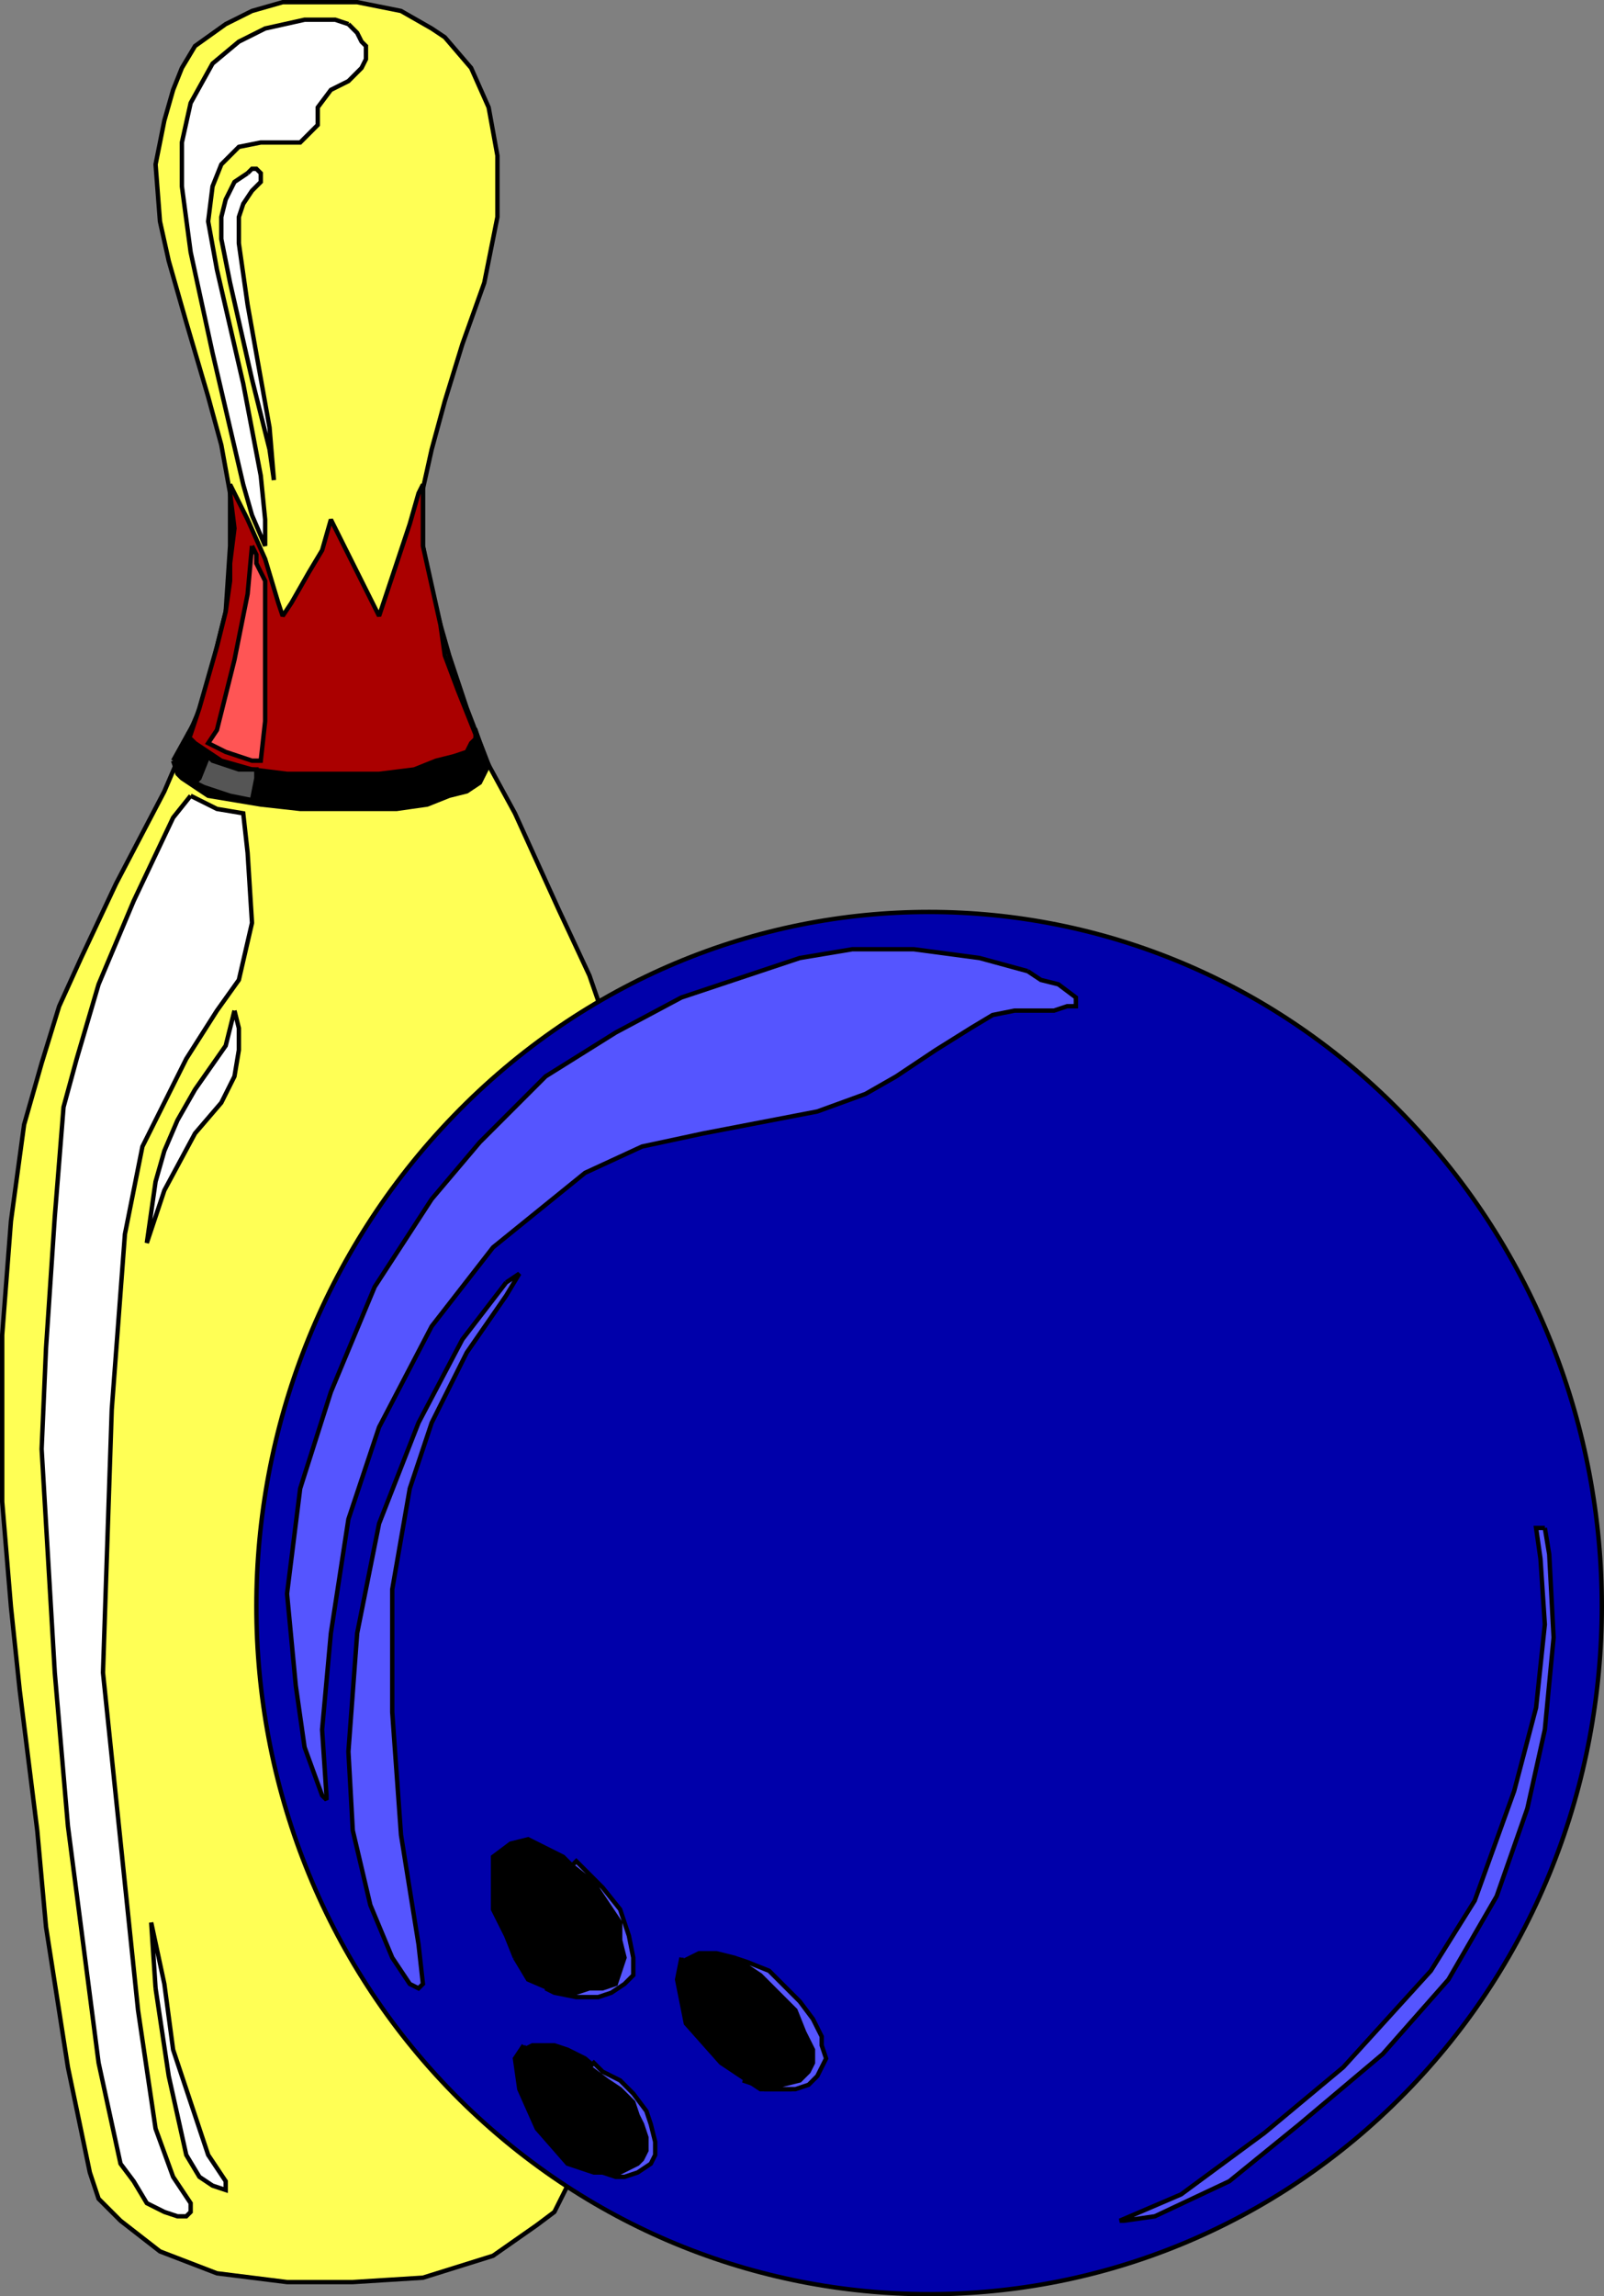 <svg xmlns="http://www.w3.org/2000/svg" width="366" height="523.745" version="1.2"><rect width="100%" height="100%" fill="#808080" stroke="none"/><g fill="none" fill-rule="evenodd" stroke="#000" stroke-miterlimit="2" font-family="'Sans Serif'" font-size="12.5" font-weight="400"><path fill="#ff5" d="M76.5.5h-12l-7 2-6 3-7 5-3 5-2 5-2 7-2 10 1 13 2 9 4 14 5 17 3 11 2 11v12l-1 15-5 20-9 21-11 21-8 17-5 11-4 13-4 14-3 22-2 26v38l2 24 2 19 4 32 2 22 5 32 5 24 2 6 5 5 9 7 13 5 16 2h15l16-1 16-5 10-7 4-3 3-6 2-12 6-36 7-62 6-74-1-26-2-15-2-11-2-14-9-26-7-15-10-22-6-11-5-13-4-12-4-14-2-11v-13l2-9 3-11 4-13 5-14 3-15v-14l-2-11-4-9-6-7-3-2-7-4-10-2h-5"/><path fill="#000" d="m39.5 173.5 1 3 1 1 3 2 3 2 6 1 6 1 9 1h22l7-1 5-2 4-1 3-2 1-2 1-2-1-2-2-6-37-4-26 2h-1l-5 9" vector-effect="non-scaling-stroke"/><path fill="#a00" d="m42.5 167.5 1 1 1 1 3 2 3 2 7 2 8 1h21l8-1 5-2 4-1 3-1 1-2 1-1v-1l-4-10-3-8-1-7-2-9-2-9v-14l-1 2-2 7-2 6-3 9-2 6-3-6-4-8-4-8-2 7-3 5-4 7-2 3-1-3-3-10-4-9-3-6-1-2v2l1 8-1 8v4l-1 7-2 8-2 7-2 7-2 6h-1"/><path fill="#fff" d="m79.5 5.5-3-1h-7l-9 2-6 3-6 5-5 9-2 9v10l2 15 5 23 7 30 2 7 3 7v-6l-1-10-4-21-6-26-2-11 1-8 2-5 4-4 5-1h9l2-2 1-1 1-1v-4l3-4 4-2 1-1 2-2 1-2v-3l-1-1-1-2-1-1-1-1" vector-effect="non-scaling-stroke"/><path fill="#fff" d="m56.5 39.5-3 2-2 4-1 4v5l2 10 5 22 4 16 1 7-1-12-5-28-2-14v-6l1-3 2-3 2-2v-2l-1-1h-1l-1 1" vector-effect="non-scaling-stroke"/><path fill="#f55" d="m57.5 124.5-1 11-3 15-4 16-2 3 4 2 6 2h2l1-9v-32l-2-4v-2l-1-2" vector-effect="non-scaling-stroke"/><path fill="#555" d="m47.5 172.5-2 5-1 1 2 1 6 2 5 1 1-5v-2h-4l-6-2-1-1" vector-effect="non-scaling-stroke"/><path fill="#fff" d="m43.5 181.5-4 5-9 19-8 19-5 17-3 11-2 25-2 30-1 23 3 51 3 35 7 54 5 23 3 4 3 5 4 2 3 1h2l1-1v-2l-4-6-4-11-4-27-8-77 2-60 3-40 4-20 10-20 7-11 5-7 3-13-1-16-1-9-6-1-4-2-2-1" vector-effect="non-scaling-stroke"/><path fill="#fff" d="m53.5 230.5-2 8-7 10-4 7-3 7-2 7-2 14 4-12 7-13 6-7 3-6 1-6v-5l-1-4m-18 223 3 20 4 18 3 5 3 2 3 1v-2l-4-6-3-9-5-15-2-15-3-14 1 15" vector-effect="non-scaling-stroke"/><path fill="#00a" d="M103.5 477.5c-60-61-60-161 0-223s157-62 217 0 60 162 0 223-157 61-217 0" vector-effect="non-scaling-stroke"/><path fill="#000" d="m117.5 446.5-2-5-3-6v-12l4-3 4-1 8 4 8 8 4 6 2 7-1 5-1 4-6 1h-7l-7-3-3-5m2 20-2 3 1 7 4 9 7 8 6 2h6l5-2 1-6-2-6-5-6-7-6-4-2-3-1h-5l-2 1v-1m36-20-1 5 2 10 8 9 9 6h7l4-3 1-6-5-10-7-7-6-4-4-1h-4l-4 2v-1" vector-effect="non-scaling-stroke"/><path fill="#55f" d="m130.5 425.5 5 4 4 6 2 3v4l1 4-1 3-1 3-3 1h-3l-3 1-5-1h-2l2 1 5 1h5l3-1 3-2 2-2v-4l-1-5-2-6-4-5-3-3-3-3-1 1m37 21 6 4 5 5 3 3 2 5 2 4v3l-1 2-1 1-1 1-4 1h-4l-5-1 3 1 2 1h7l3-1 2-2 1-2 1-2-1-3v-2l-2-4-3-4-4-4-3-3-5-2-3-1m-33 25 4 3 3 2 3 3 1 3 1 2 1 3v3l-1 2-1 1-2 1-2 1h-5 1l3 1h2l3-1 3-2 1-2v-3l-1-4-1-3-3-4-3-3-4-2-2-2-1 1m100-250-11-3-15-2h-14l-12 2-27 9-15 8-16 10-15 15-11 13-13 20-10 24-7 22-3 24 2 21 2 14 4 11 1 1v-1l-1-15 2-22 4-26 7-21 12-23 14-18 21-17 13-6 14-3 26-5 11-4 7-4 9-6 8-5 5-3 5-1h9l3-1h2v-2l-4-3-4-1-3-2" vector-effect="non-scaling-stroke"/><path fill="#55f" d="m115.5 292.5-10 13-10 19-9 23-5 25-2 27 1 18 4 17 5 12 4 6 2 1 1-1-1-9-4-25-2-28v-28l4-23 5-15 8-16 9-13 3-5-3 2m237 56 1 6 1 19-2 21-4 18-7 20-11 19-15 17-19 16-16 13-17 8-7 1h-1l14-6 19-14 18-15 20-22 10-16 9-25 5-19 2-19-1-15-1-7h2" vector-effect="non-scaling-stroke"/></g></svg>
